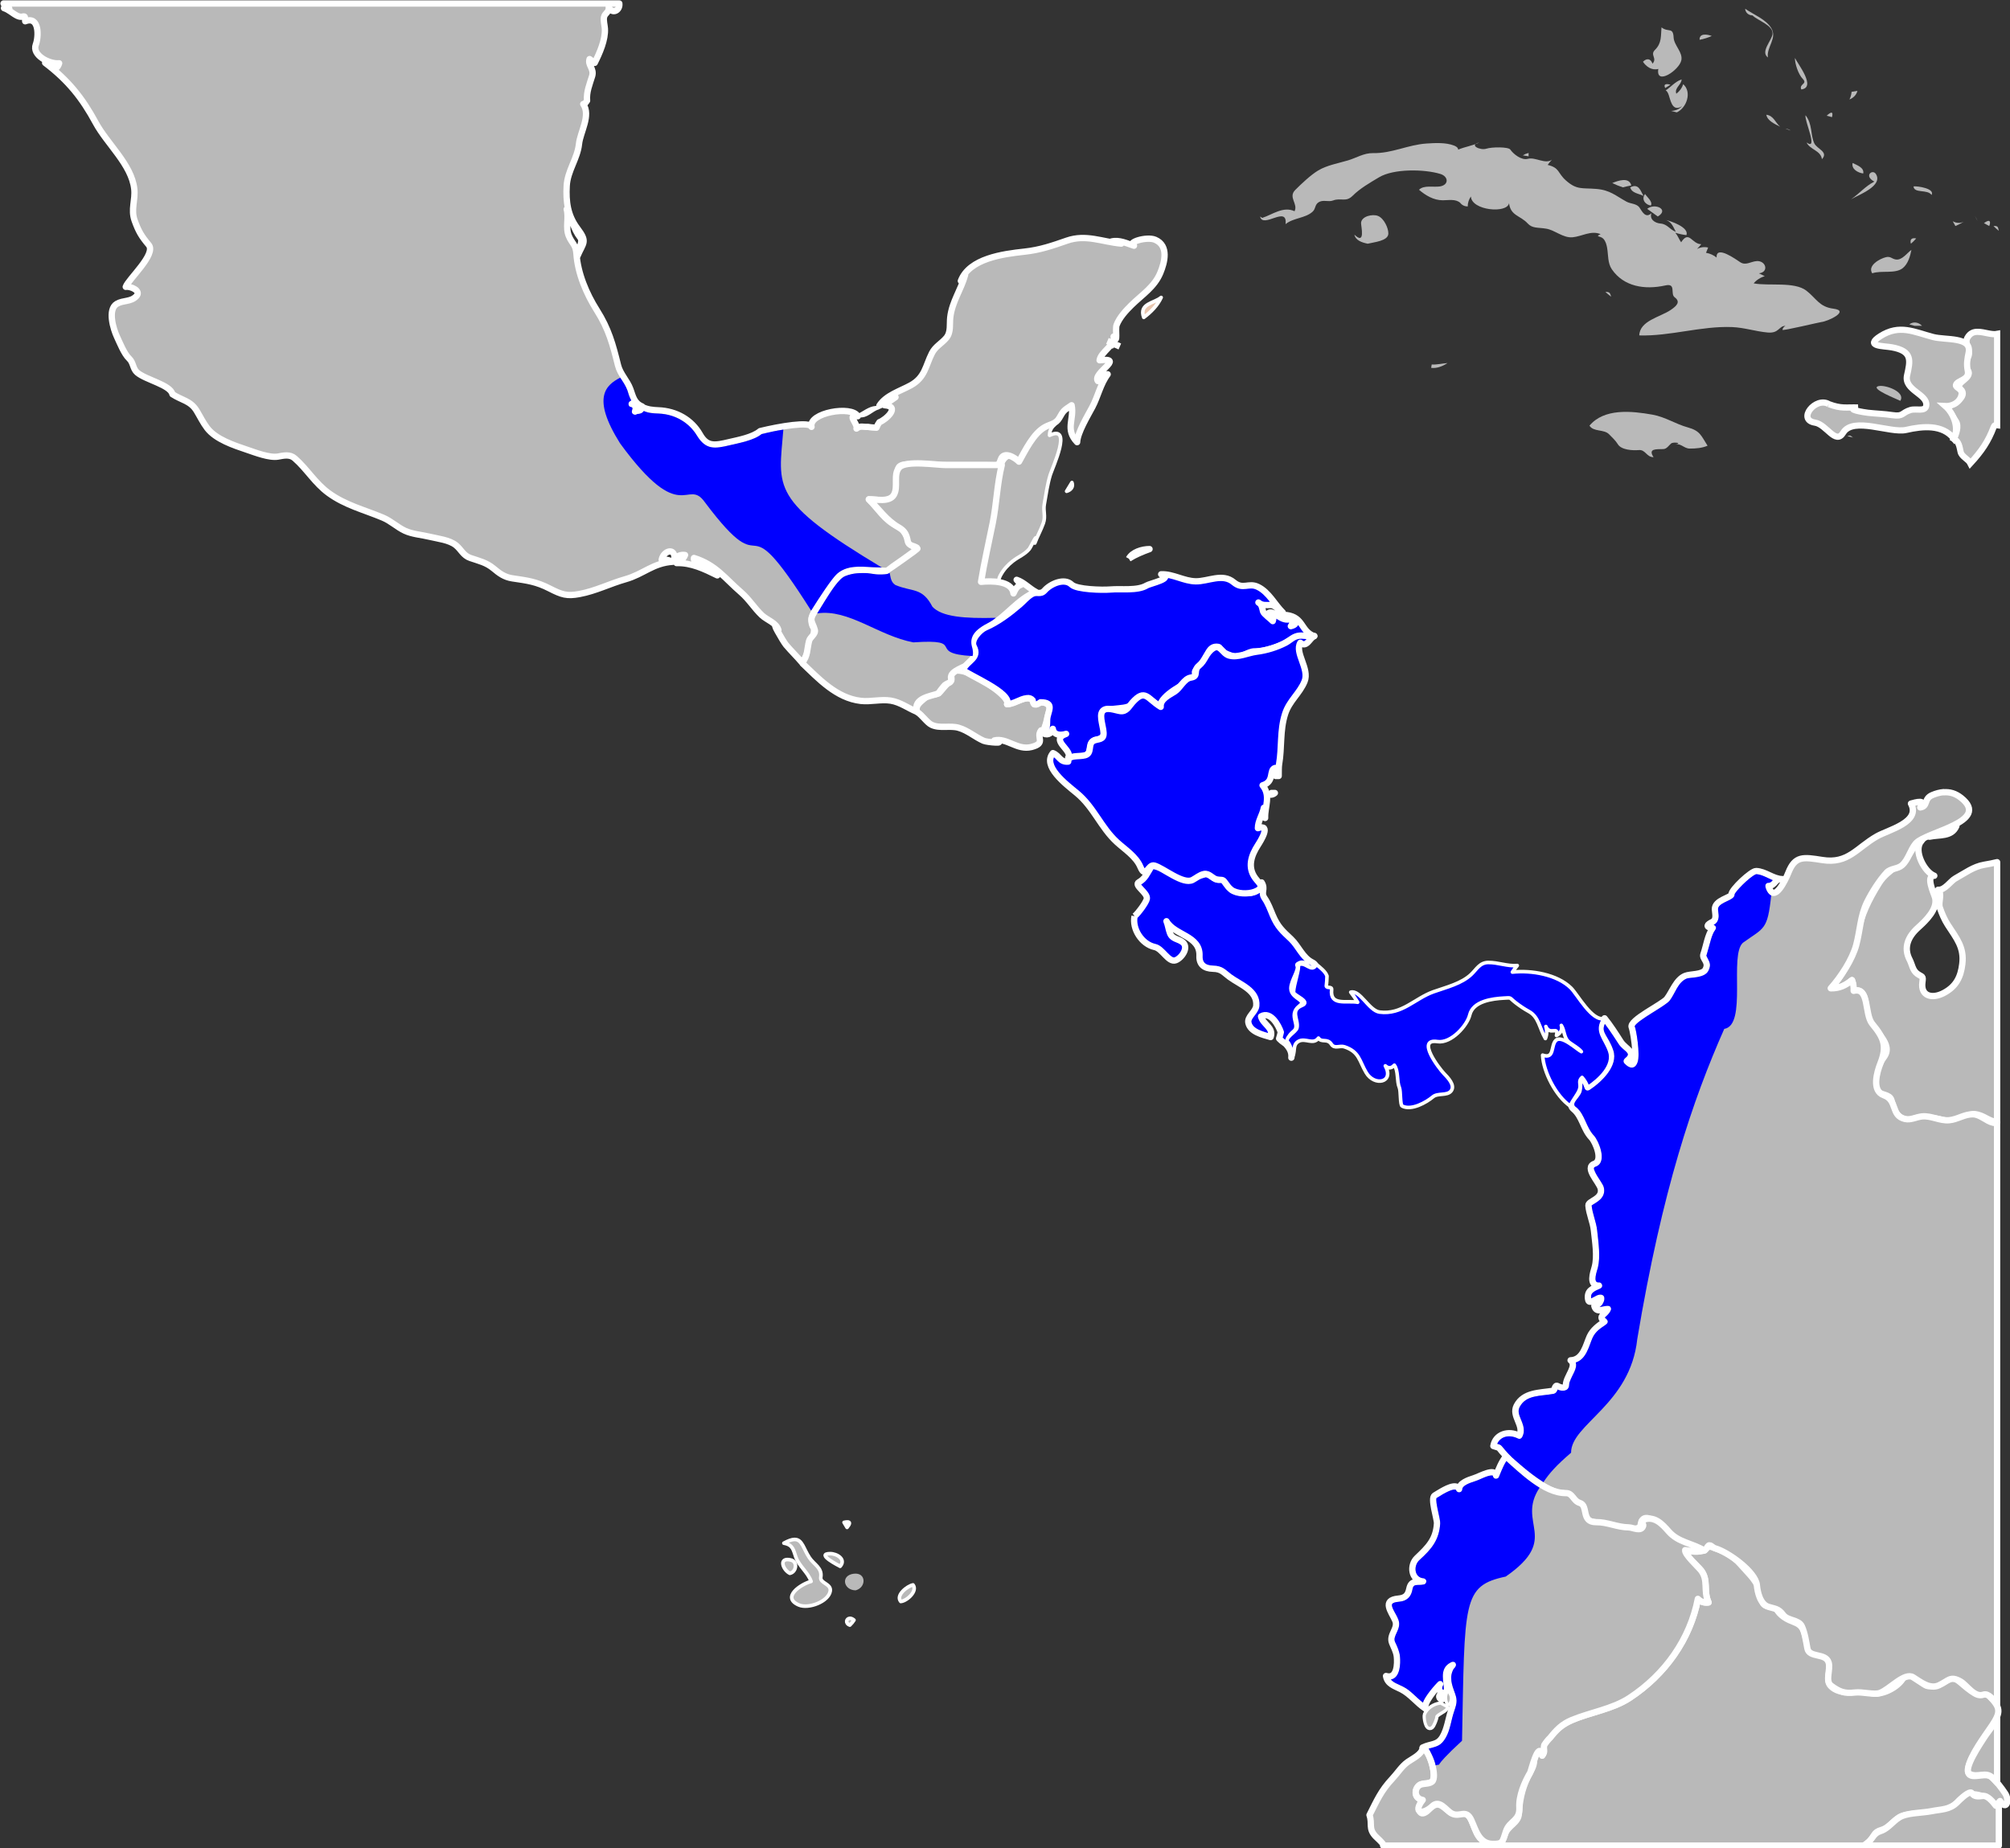 <?xml version="1.0" encoding="UTF-8" standalone="no"?>
<!-- Created with Inkscape (http://www.inkscape.org/) -->

<svg
   xmlns:dc="http://purl.org/dc/elements/1.1/"
   xmlns:cc="http://creativecommons.org/ns#"
   xmlns:rdf="http://www.w3.org/1999/02/22-rdf-syntax-ns#"
   xmlns:svg="http://www.w3.org/2000/svg"
   xmlns="http://www.w3.org/2000/svg"
   xmlns:sodipodi="http://sodipodi.sourceforge.net/DTD/sodipodi-0.dtd"
   xmlns:inkscape="http://www.inkscape.org/namespaces/inkscape"
   sodipodi:docname="america.svg"
   inkscape:version="0.47 r22583"
   sodipodi:version="0.32"
   id="svg8799"
   height="643.835"
   width="700"
   version="1.0"
   inkscape:output_extension="org.inkscape.output.svg.inkscape">
  <rect width="100%" height="100%" fill="#333333" stroke="none"/>
  <defs
     id="defs3">
    <inkscape:perspective
       sodipodi:type="inkscape:persp3d"
       inkscape:vp_x="0 : 595.96503 : 1"
       inkscape:vp_y="0 : 1000 : 0"
       inkscape:vp_z="877.92999 : 595.96503 : 1"
       inkscape:persp3d-origin="438.965 : 397.31002 : 1"
       id="perspective585" />
    <inkscape:perspective
       id="perspective3399"
       inkscape:persp3d-origin="0.5 : 0.33333333 : 1"
       inkscape:vp_z="1 : 0.5 : 1"
       inkscape:vp_y="0 : 1000 : 0"
       inkscape:vp_x="0 : 0.5 : 1"
       sodipodi:type="inkscape:persp3d" />
    <inkscape:perspective
       id="perspective6025"
       inkscape:persp3d-origin="0.5 : 0.33333333 : 1"
       inkscape:vp_z="1 : 0.5 : 1"
       inkscape:vp_y="0 : 1000 : 0"
       inkscape:vp_x="0 : 0.5 : 1"
       sodipodi:type="inkscape:persp3d" />
    <inkscape:perspective
       id="perspective6050"
       inkscape:persp3d-origin="0.5 : 0.33333333 : 1"
       inkscape:vp_z="1 : 0.5 : 1"
       inkscape:vp_y="0 : 1000 : 0"
       inkscape:vp_x="0 : 0.5 : 1"
       sodipodi:type="inkscape:persp3d" />
    <inkscape:perspective
       id="perspective6892"
       inkscape:persp3d-origin="0.5 : 0.33333333 : 1"
       inkscape:vp_z="1 : 0.5 : 1"
       inkscape:vp_y="0 : 1000 : 0"
       inkscape:vp_x="0 : 0.5 : 1"
       sodipodi:type="inkscape:persp3d" />
    <inkscape:perspective
       id="perspective6915"
       inkscape:persp3d-origin="0.5 : 0.33333333 : 1"
       inkscape:vp_z="1 : 0.5 : 1"
       inkscape:vp_y="0 : 1000 : 0"
       inkscape:vp_x="0 : 0.5 : 1"
       sodipodi:type="inkscape:persp3d" />
    <inkscape:perspective
       id="perspective6953"
       inkscape:persp3d-origin="0.5 : 0.33333333 : 1"
       inkscape:vp_z="1 : 0.5 : 1"
       inkscape:vp_y="0 : 1000 : 0"
       inkscape:vp_x="0 : 0.5 : 1"
       sodipodi:type="inkscape:persp3d" />
    <inkscape:perspective
       id="perspective6976"
       inkscape:persp3d-origin="0.5 : 0.33333333 : 1"
       inkscape:vp_z="1 : 0.5 : 1"
       inkscape:vp_y="0 : 1000 : 0"
       inkscape:vp_x="0 : 0.5 : 1"
       sodipodi:type="inkscape:persp3d" />
    <inkscape:perspective
       id="perspective6999"
       inkscape:persp3d-origin="0.5 : 0.33333333 : 1"
       inkscape:vp_z="1 : 0.5 : 1"
       inkscape:vp_y="0 : 1000 : 0"
       inkscape:vp_x="0 : 0.5 : 1"
       sodipodi:type="inkscape:persp3d" />
    <inkscape:perspective
       id="perspective7060"
       inkscape:persp3d-origin="0.5 : 0.33333333 : 1"
       inkscape:vp_z="1 : 0.5 : 1"
       inkscape:vp_y="0 : 1000 : 0"
       inkscape:vp_x="0 : 0.5 : 1"
       sodipodi:type="inkscape:persp3d" />
    <inkscape:perspective
       id="perspective7082"
       inkscape:persp3d-origin="0.5 : 0.33333333 : 1"
       inkscape:vp_z="1 : 0.5 : 1"
       inkscape:vp_y="0 : 1000 : 0"
       inkscape:vp_x="0 : 0.5 : 1"
       sodipodi:type="inkscape:persp3d" />
    <inkscape:perspective
       id="perspective7109"
       inkscape:persp3d-origin="0.5 : 0.33333333 : 1"
       inkscape:vp_z="1 : 0.5 : 1"
       inkscape:vp_y="0 : 1000 : 0"
       inkscape:vp_x="0 : 0.5 : 1"
       sodipodi:type="inkscape:persp3d" />
  </defs>
  <sodipodi:namedview
     inkscape:window-y="1"
     inkscape:window-x="2"
     inkscape:window-height="698"
     inkscape:window-width="1013"
     inkscape:current-layer="layer1"
     inkscape:document-units="px"
     inkscape:cy="320.96092"
     inkscape:cx="346.81012"
     inkscape:zoom="0.61490243"
     inkscape:pageshadow="2"
     inkscape:pageopacity="0.0"
     borderopacity="1.0"
     bordercolor="#666666"
     pagecolor="#ffffff"
     id="base"
     width="877.93px"
     height="1191.93px"
     showguides="true"
     inkscape:guide-bbox="true"
     showgrid="false"
     inkscape:window-maximized="0"
     inkscape:snap-bbox="true"
     inkscape:bbox-paths="true"
     inkscape:bbox-nodes="true"
     inkscape:snap-bbox-edge-midpoints="true"
     inkscape:snap-bbox-midpoints="true"
     inkscape:object-paths="true"
     inkscape:snap-intersection-paths="true"
     inkscape:object-nodes="true"
     inkscape:snap-smooth-nodes="true"
     inkscape:snap-midpoints="true"
     inkscape:snap-global="false" />
  <g
     id="layer1"
     inkscape:groupmode="layer"
     inkscape:label="Layer 1"
     transform="translate(3.5064421e-5,-548.095)">
    <path
       d="m 792.459,385.26 c -0.129,-0.051 -0.258,-0.103 -0.386,-0.155 0.403,0.069 0.815,0.026 1.197,-0.116 -0.235,0.195 -0.505,0.286 -0.81,0.27"
       style="opacity:0.5;fill:#ff6600;fill-opacity:1;stroke:#000000;stroke-width:0.268;stroke-linejoin:round;stroke-miterlimit:4;stroke-opacity:1;stroke-dasharray:none;stroke-dashoffset:0"
       id="St_Pierre_and_Miquelon" />
    <g
       id="Guadeloupe"
       inkscape:label="#g6672"
       style="opacity:0.5;fill:#87aade;stroke:#000000;stroke-width:0.5;stroke-miterlimit:4;stroke-opacity:1;stroke-dasharray:none"
       transform="matrix(0.542,0,0,0.489,413.121,243.235)" />
    <g
       id="US_Virgin_Islands"
       inkscape:label="#g6677"
       style="opacity:0.5;fill:#9955ff;stroke:#000000;stroke-width:0.5;stroke-miterlimit:4;stroke-opacity:1;stroke-dasharray:none"
       transform="matrix(0.542,0,0,0.489,413.121,243.235)" />
    <g
       id="British_Virgin_Islands"
       inkscape:label="#g6681"
       style="opacity:0.5;fill:#8d5fd3;stroke:#000000;stroke-width:0.5;stroke-miterlimit:4;stroke-opacity:1;stroke-dasharray:none"
       transform="matrix(0.542,0,0,0.489,413.121,243.235)" />
    <g
       id="St_Kitts"
       inkscape:label="#g6689"
       style="opacity:0.5;fill:#3771c8;stroke:#000000;stroke-width:0.5;stroke-miterlimit:4;stroke-opacity:1;stroke-dasharray:none"
       transform="matrix(0.542,0,0,0.489,413.121,243.235)" />
    <g
       id="Antigua_and_Barbuda"
       inkscape:label="#g6685"
       style="opacity:0.5;fill:#3771c8;stroke:#000000;stroke-width:0.5;stroke-miterlimit:4;stroke-opacity:1;stroke-dasharray:none"
       transform="matrix(0.542,0,0,0.489,413.121,243.235)" />
    <g
       id="Trinidad_and_Tobago"
       style="opacity:0.5;fill:#00aa88;stroke:#000000;stroke-width:0.5;stroke-miterlimit:4;stroke-opacity:1;stroke-dasharray:none"
       inkscape:label="#g5699"
       transform="matrix(0.542,0,0,0.489,413.121,243.235)" />
    <g
       id="Netherlands_Antilles"
       style="opacity:0.5;fill:#5fd3bc"
       transform="matrix(0.542,0,0,0.489,413.121,243.235)" />
    <g
       id="g3061"
       transform="matrix(4.729,0,0,4.729,-2882.783,-1717.292)">
      <path
         id="Belize"
         d="m 687.025,510.318 c -1.064,0.057 -2.007,2.031 -2.395,2.721 -1.492,-1.544 -1.671,2.404 -1.749,3.187 -0.195,1.942 -0.724,3.745 -1.036,5.667 0.429,-0.042 0.864,-0.1 1.291,0 0.008,-0.189 0.069,-0.367 0.17,-0.531 0.213,-0.385 0.529,-0.725 0.883,-0.998 0.418,-0.323 0.858,-0.473 1.206,-0.885 0.124,-0.147 0.709,-1.461 0.408,-0.435 0.184,-0.5 0.451,-0.961 0.628,-1.465 0.18,-0.509 -0.019,-0.886 0.068,-1.384 0.121,-0.693 0.238,-1.515 0.442,-2.173 0.167,-0.542 1.68,-3.745 -0.051,-2.914 -0.005,-0.31 0.117,-0.563 0.357,-0.773 -0.072,-0.014 -0.15,-0.02 -0.221,-0.016 z m 1.512,4.266 c -0.134,0.209 -0.264,0.432 -0.391,0.644 0.309,-0.089 0.513,-0.327 0.391,-0.644 z"
         style="fill:#b9b9b9;fill-opacity:1;stroke:#ffffff;stroke-width:0.265;stroke-linejoin:round;stroke-miterlimit:4;stroke-opacity:1;stroke-dasharray:none;stroke-dashoffset:0" />
      <path
         inkscape:label="#path5690"
         id="El_Salvador"
         style="fill:#b9b9b9;fill-opacity:1;stroke:#ffffff;stroke-width:0.465;stroke-linejoin:round;stroke-miterlimit:4;stroke-opacity:1;stroke-dasharray:none;stroke-dashoffset:0"
         d="m 677.109,531.468 c -0.116,-0.448 0.249,-0.703 0.548,-0.964 0.451,-0.395 0.646,-0.216 1.066,-0.397 0.102,-0.044 0.566,-0.72 0.862,-0.871 0.163,-0.083 0.026,-0.331 0.071,-0.53 0.099,-0.441 0.817,-0.235 1.123,-0.155 0.51,0.134 3.262,1.765 2.983,2.36 0.561,-0.005 1.811,-0.983 1.996,0 0.484,-0.302 1.327,-0.107 1.101,0.528 -0.048,0.137 -0.445,1.96 -0.592,1.401 -0.404,0.517 0.408,0.935 -0.704,1.224 -1.054,0.273 -1.821,-0.705 -2.739,-0.482 1.021,0.265 -0.529,0.139 -0.788,0.026 -0.636,-0.278 -1.171,-0.769 -1.85,-0.961 -0.635,-0.181 -1.373,0.075 -1.98,-0.214 -0.358,-0.171 -0.699,-0.736 -1.095,-0.965" />
      <path
         id="path7217"
         d="m 705.283,528.908 c 0.065,0.148 0.13,0.297 0.195,0.445 -0.016,-0.167 -0.081,-0.315 -0.195,-0.445"
         style="fill:#0000ff;fill-opacity:1;stroke:#ffffff;stroke-width:0.265;stroke-linejoin:round;stroke-miterlimit:4;stroke-opacity:1;stroke-dasharray:none;stroke-dashoffset:0" />
      <path
         id="Peru"
         d="m 735.42,592.984 c -0.078,0.028 -0.135,0.102 -0.344,0.219 -0.421,0.236 -0.931,0.103 -1.375,0.031 -0.065,0.355 0.976,1.213 1.188,1.5 0.539,0.73 0.144,1.489 0.531,2.344 -0.308,0.043 -0.567,-0.035 -0.781,-0.25 -0.572,2.955 -2.4,5.549 -5.031,7.281 -1.251,0.823 -2.848,1.03 -4.219,1.625 -0.63,0.274 -1.176,0.662 -1.594,1.188 -0.16,0.201 -0.594,0.528 -0.562,0.812 0.08,0.221 0.069,0.424 -0.062,0.625 -0.195,-0.875 -0.589,0.018 -0.594,0.344 -0.008,0.513 -0.292,0.835 -0.5,1.281 -0.405,0.868 -0.577,1.721 -0.625,2.656 -0.036,0.691 -0.811,0.854 -1.031,1.531 -0.276,0.848 -0.367,0.772 -1.188,0.625 -0.971,-0.174 -0.988,-1.262 -1.406,-1.906 -0.408,-0.626 -0.983,0.01 -1.5,-0.406 -0.604,-0.485 -0.864,-0.806 -1.5,-0.156 -0.724,0.74 -0.928,-0.139 -0.469,-0.719 -0.556,-0.075 -0.625,-0.59 -0.344,-0.969 0.246,-0.332 0.658,-0.153 1,-0.344 0.47,-0.262 -0.116,-2.354 -0.656,-2.5 -0.03,0.464 -0.761,0.791 -1.094,1.031 -0.46,0.332 -0.745,0.815 -1.125,1.219 -0.852,0.904 -1.146,1.627 -1.688,2.688 0.226,0.653 -0.103,0.986 0.438,1.562 0.103,0.11 0.574,0.512 0.594,0.656 -0.009,0.011 -0.022,0.02 -0.031,0.031 l 35.406,0 c 0.126,-0.086 0.269,-0.195 0.406,-0.312 0.458,-0.39 0.219,-0.64 0.906,-0.844 0.654,-0.193 0.965,-0.897 1.625,-1.062 1.26,-0.316 3.186,-0.013 4.062,-1.062 0.769,-0.921 2.109,-0.41 2.719,0.375 0.105,-0.124 0.208,-0.251 0.312,-0.375 0.48,0.749 0.71,-0.065 0.375,-0.562 -0.291,-0.434 -0.619,-0.878 -1.031,-1.219 -0.51,-0.422 -1.865,0.462 -1.688,-0.656 0.148,-0.935 1.215,-2.321 1.75,-3.125 0.668,-1.003 0.637,-1.327 -0.219,-2.188 -0.209,-0.211 -1.004,-0.153 -1.344,-0.375 -0.354,-0.23 -0.695,-0.588 -1.062,-0.844 -0.461,-0.32 -1.446,0.547 -2.094,0.5 -0.429,-0.031 -1.422,-1.341 -1.781,-0.656 -0.34,0.649 -1.278,1.191 -2.062,1.219 -0.341,0.011 -0.771,-0.218 -1.156,-0.219 -0.29,0.012 -0.588,0.057 -0.875,0.094 -0.461,0.018 -0.965,-0.097 -1.281,-0.438 -0.582,-0.628 0.515,-1.895 -0.625,-2.219 -1.058,-0.3 -1.023,-0.528 -1.25,-1.469 -0.292,-1.214 -0.911,-0.82 -1.75,-1.531 -0.433,-0.366 -0.281,-0.605 -0.906,-0.656 -0.645,-0.053 -0.448,-0.431 -0.594,-0.875 -0.348,-1.064 -0.772,-1.356 -1.5,-2.188 -0.56,-0.639 -1.158,-0.965 -1.969,-1.25 -0.235,-0.083 -0.328,-0.09 -0.406,-0.062 z"
         style="fill:#b9b9b9;fill-opacity:1;stroke:#ffffff;stroke-width:0.465;stroke-linejoin:round;stroke-miterlimit:4;stroke-opacity:1;stroke-dasharray:none;stroke-dashoffset:0" />
      <path
         id="Brazil"
         d="m 754.733,611.077 c -0.278,-0.024 -0.922,0.641 -1,0.719 -0.554,0.557 -1.155,0.508 -1.906,0.656 -0.632,0.125 -1.541,0.117 -2.125,0.344 -0.63,0.245 -0.97,0.91 -1.625,1.125 -0.509,0.167 -0.539,0.503 -0.906,0.844 -0.087,0.081 -0.202,0.163 -0.312,0.219 l 9.938,0 0,-3.156 c -0.075,0.071 -0.152,0.14 -0.219,0.219 -0.208,-0.268 -0.601,-0.767 -0.969,-0.719 -0.321,0.042 -0.617,0.073 -0.781,-0.188 -0.022,-0.035 -0.054,-0.059 -0.094,-0.062 z"
         style="fill:#b9b9b9;fill-opacity:1;stroke:#ffffff;stroke-width:0.465;stroke-linejoin:round;stroke-miterlimit:4;stroke-opacity:1;stroke-dasharray:none;stroke-dashoffset:0" />
      <path
         id="path3823"
         d="m 753.67,539.89 c -0.631,0.369 -1.333,0.542 -1.969,0.781 0.718,-0.158 1.618,0.029 1.969,-0.781 z"
         style="fill:#b9b9b9;fill-opacity:1;stroke:#ffffff;stroke-width:0.465;stroke-linejoin:round;stroke-miterlimit:4;stroke-opacity:1;stroke-dasharray:none;stroke-dashoffset:0" />
      <path
         id="Venezuela"
         d="m 751.202,540.859 c -0.321,0.183 -0.598,0.44 -0.812,0.812 -0.622,1.081 -1.758,1.376 -2.406,2.406 -0.796,1.265 -1.301,2.334 -1.625,3.781 -0.338,1.509 -0.867,2.803 -1.938,4 0.623,0.017 1.105,-0.246 1.562,-0.625 0.099,0.252 0.115,0.513 0.094,0.781 1.167,-0.286 0.798,1.463 1.156,2.219 0.34,0.717 1.851,1.698 1.094,2.688 -0.399,0.522 -0.967,1.836 -0.5,2.469 0.243,0.33 0.941,0.226 1.062,0.688 0.087,0.332 0.149,0.637 0.344,0.938 0.252,0.389 0.832,0.652 1.281,0.438 0.455,-0.218 0.72,0.044 1.156,-0.031 0.681,-0.118 1.319,0.352 2,0.188 0.461,-0.111 0.869,-0.55 1.375,-0.5 0.663,0.066 1.025,0.555 1.625,0.562 l 0,-19.125 c -0.295,0.073 -0.602,0.131 -0.938,0.188 -0.802,0.133 -1.437,0.624 -2.125,1 -0.376,0.205 -0.791,0.898 -1.281,0.844 0.327,0.325 -0.012,0.915 0.125,1.312 0.152,0.441 0.337,0.887 0.594,1.281 0.645,0.994 1.212,1.657 1.062,2.875 -0.116,0.949 -0.442,1.639 -1.344,2.125 -0.874,0.471 -1.732,0.25 -1.594,-0.781 0.066,-0.49 0.01,-0.355 -0.375,-0.625 -0.347,-0.244 -0.382,-0.688 -0.562,-1.031 -0.467,-0.887 -0.129,-1.699 0.625,-2.375 0.579,-0.519 1.45,-1.364 1.25,-2.188 -0.065,-0.268 -0.737,-1.657 -0.062,-1.625 -0.746,-0.282 -1.549,-1.869 -0.969,-2.531 0.043,-0.049 0.077,-0.119 0.125,-0.156 z"
         style="fill:#b9b9b9;fill-opacity:1;stroke:#ffffff;stroke-width:0.465;stroke-linejoin:round;stroke-miterlimit:4;stroke-opacity:1;stroke-dasharray:none;stroke-dashoffset:0" />
      <path
         sodipodi:nodetypes="csccsssccsssscssssscscsccsssssssscssccccscsssscccssssssssssssssssssssssccsssssssscccsssssscccssscc"
         id="Colombia"
         d="m 752.733,537.39 c -0.268,0.021 -0.553,0.094 -0.844,0.219 -0.643,0.277 -0.288,0.821 -0.875,0.906 0.509,-0.62 -0.371,-0.371 -0.688,-0.281 0.744,1.362 -1.671,1.935 -2.5,2.406 -1.508,0.857 -2.119,2.052 -4.031,1.75 -1.402,-0.222 -2.002,-0.324 -2.5,0.938 -0.2,0.505 -1.07,2.37 -1.469,0.969 0.525,-0.002 0.457,-0.572 1.031,-0.5 -0.679,-0.007 -1.256,-0.577 -1.938,-0.594 -0.344,-0.009 -1.812,1.362 -1.812,1.719 0,0.239 -1.242,0.412 -1.219,1.094 0.01,0.291 0.17,0.764 -0.188,0.938 -0.391,0.19 -0.544,0.382 0.031,0.438 -0.388,0.555 -0.47,1.313 -0.688,1.938 -0.123,0.351 0.458,0.555 0.156,1.125 -0.212,0.401 -1.123,0.314 -1.5,0.469 -0.666,0.274 -0.945,1.169 -1.344,1.688 -0.317,0.412 -2.809,1.584 -2.594,2.094 0.15,0.354 0.685,3.653 -0.375,2.5 0.789,-0.691 -0.078,-0.87 -0.438,-1.438 -0.348,-0.55 -0.784,-1.224 -1.188,-1.719 -0.71,1.038 0.011,1.274 0.406,2.375 0.386,1.075 -0.821,2.165 -1.656,2.719 -0.091,-0.275 -0.21,-0.53 -0.406,-0.75 -0.357,0.328 -0.077,0.833 -0.375,1.219 -0.247,0.32 -0.674,0.775 -0.25,1.125 0.645,0.533 0.715,1.462 1.312,2.094 0.296,0.313 0.901,1.693 0.219,1.938 -0.759,0.273 0.354,1.342 0.469,1.812 0.193,0.787 -0.931,0.913 -0.906,1.25 0.045,0.616 0.344,1.226 0.406,1.844 0.082,0.816 0.273,1.886 0.062,2.688 -0.108,0.408 -0.474,1.382 0.312,1.375 -0.501,0.237 -0.877,0.362 -0.812,0.969 0.039,0.366 0.297,0.205 0.557,0.062 0.151,-0.083 0.303,-0.16 0.412,-0.124 0.013,0.31 -0.199,0.52 -0.5,0.594 0.142,0.537 0.616,0.233 1,0.219 -0.171,0.436 -0.801,0.511 -0.25,0.938 -0.443,0.283 -0.876,0.617 -1.094,1.094 -0.275,0.604 -0.473,1.726 -1.406,1.75 0.521,0.405 -0.338,1.191 -0.344,1.812 -0.003,0.312 -0.407,0.2 -0.594,0.094 -0.254,-0.145 -0.189,0.314 -0.375,0.344 -0.982,0.158 -2.136,0.104 -2.656,1.094 -0.407,0.771 0.6,1.463 0.188,2.219 -0.761,-0.424 -1.754,-0.136 -1.906,0.75 0.143,0.037 0.263,0.088 0.406,0.125 0.637,0.825 1.454,1.478 2.281,2.125 0.492,0.385 1.679,1.212 2.344,1.219 0.846,0.01 0.562,0.546 1.219,0.812 0.749,0.303 -0.016,1.109 1,1.281 0.627,0.106 3.488,1.009 3.594,0.25 0.203,-1.46 2.099,0.663 2.469,0.938 0.477,0.353 1.34,0.631 1.906,0.875 0.38,0.164 0.384,0.05 0.562,-0.219 0.165,-0.248 0.345,0.073 0.531,0.125 0.965,0.268 3.007,1.737 3.094,2.719 0.046,0.515 0.242,1.402 0.844,1.594 0.473,0.151 0.74,0.114 1.094,0.594 0.327,0.443 1.147,0.341 1.375,0.844 0.217,0.478 0.311,1.112 0.406,1.625 0.134,0.72 1.333,0.314 1.562,1.031 0.168,0.525 -0.282,1.373 0.188,1.719 0.601,0.443 0.986,0.595 1.75,0.5 0.554,-0.068 1.409,0.192 1.844,0.031 0.718,-0.265 1.813,-1.543 2.438,-1.156 0.533,0.33 1.224,0.912 1.906,0.594 0.721,-0.335 0.827,-0.719 1.594,-0.281 0.456,0.26 1.021,1.214 1.688,0.969 0.357,-0.132 0.742,0.401 1,0.688 l 0,-42.812 c -0.084,0.008 -0.194,0.019 -0.281,0 -0.526,-0.117 -0.943,-0.615 -1.5,-0.625 -0.626,-0.011 -1.136,0.384 -1.75,0.438 -0.689,0.06 -1.314,-0.351 -2,-0.281 -0.421,0.043 -0.82,0.284 -1.25,0.188 -1.064,-0.238 -0.528,-1.383 -1.562,-1.75 -0.911,-0.324 -0.502,-1.705 -0.25,-2.344 0.502,-1.271 0.264,-1.872 -0.594,-2.906 -0.601,-0.724 -0.19,-2.728 -1.375,-2.438 0.021,-0.268 -0.025,-0.53 -0.125,-0.781 -0.46,0.38 -0.939,0.611 -1.562,0.594 0.751,-0.84 1.587,-2.117 1.875,-3.188 0.292,-1.091 0.297,-2.153 0.812,-3.188 0.346,-0.694 0.9,-1.577 1.438,-2.156 0.285,-0.308 0.805,-0.247 1.125,-0.531 0.461,-0.408 0.611,-1.123 1,-1.594 0.728,-0.881 5.602,-1.586 3.344,-3.375 -0.414,-0.328 -0.834,-0.442 -1.281,-0.406 l 5e-5,10e-5 z m 3.938,68.25 c -0.284,0.509 -0.757,1.065 -0.969,1.406 -0.191,0.309 -1.612,2.36 -1.062,2.656 0.592,0.319 1.207,-0.225 1.719,0.312 0.103,0.108 0.209,0.229 0.312,0.344 l 0,-4.719 z"
         style="fill:#b9b9b9;fill-opacity:1;stroke:#ffffff;stroke-width:0.465;stroke-linejoin:round;stroke-miterlimit:4;stroke-opacity:1;stroke-dasharray:none;stroke-dashoffset:0" />
      <path
         sodipodi:nodetypes="ccscsssscssssscscccscssscsscssssssscccssccsccssssssscc"
         id="path3041"
         d="m 720.5,586.317 c -0.337,0.414 -0.53,0.934 -0.73,1.417 -0.093,-0.592 -1.142,0.035 -1.63,0.193 -0.402,0.13 -1.069,0.35 -1.087,0.805 -0.051,-0.124 -0.145,-0.184 -0.265,-0.2 -0.45,-0.058 -1.267,0.514 -1.536,0.666 -0.336,0.191 0.19,1.723 0.17,2.061 -0.07,1.185 -0.64,1.749 -1.478,2.544 -0.551,0.522 -0.45,1.639 0.459,1.722 -0.538,0.077 -0.888,-0.074 -1.019,0.547 -0.101,0.478 -0.296,0.676 -0.815,0.724 -1.244,0.115 -0.499,0.97 -0.221,1.61 0.254,0.584 -0.47,1.037 -0.238,1.642 0.138,0.357 0.319,0.645 0.357,1.03 0.047,0.479 0.039,1.673 -0.798,1.417 0.097,0.595 0.638,0.736 1.121,0.982 0.69,0.352 1.155,1.013 1.8,1.433 -0.215,-0.412 0.786,-1.547 1.07,-1.819 -0.15,0.299 -0.12,0.634 0.306,0.66 -0.852,0.057 -0.044,1.056 0.17,-0.064 0.13,-0.685 -0.42,-1.61 0.459,-2.012 -0.497,0.599 -0.404,1.257 -0.153,1.932 0.263,0.704 0.244,0.739 0,1.497 -0.198,0.616 -0.271,1.276 -0.594,1.851 -0.374,0.665 -0.866,0.504 -1.478,0.805 0.49,0.2 1.108,2.204 0.679,2.527 -0.27,0.203 -0.708,0.085 -0.951,0.274 -0.409,0.318 -0.286,0.987 0.272,1.062 -0.762,0.96 -0.013,1.141 0.713,0.451 0.535,-0.507 1.004,0.328 1.427,0.547 0.604,0.314 1.047,-0.373 1.444,0.499 0.308,0.675 0.552,1.713 1.529,1.739 0.808,0.021 0.749,-0.13 1.019,-0.934 0.263,-0.786 1.042,-0.753 0.985,-1.755 -0.047,-0.836 0.371,-1.844 0.798,-2.56 0.071,-0.118 0.617,-2.454 0.883,-1.256 0.265,-0.293 0.061,-0.462 0.153,-0.773 0.126,-0.196 0.27,-0.386 0.442,-0.547 0.452,-0.565 0.859,-0.994 1.562,-1.288 1.391,-0.581 3.018,-0.812 4.28,-1.642 2.632,-1.732 4.455,-4.338 5.027,-7.292 0.214,0.215 0.474,0.3 0.781,0.258 -0.399,-0.881 0.024,-1.624 -0.56,-2.366 -0.195,-0.248 -1.211,-1.172 -1.155,-1.481 0.469,0.076 0.937,0.14 1.41,0.032 -0.904,-0.565 -1.903,-0.58 -2.632,-1.417 -0.472,-0.541 -1.081,-1.203 -1.902,-0.821 -0.221,0.103 0.074,0.246 0.034,0.402 -0.127,0.492 -0.759,0.133 -1.053,0.129 -0.89,-0.012 -1.564,-0.396 -2.412,-0.386 -1.13,0.013 -0.556,-1.222 -1.206,-1.417 -0.485,-0.145 -0.513,-0.728 -1.019,-0.724 -1.628,0.01 -3.313,-1.749 -4.416,-2.704 l -3e-5,10e-6 z"
         style="fill:#b9b9b9;fill-opacity:1;stroke:#ffffff;stroke-width:0.465;stroke-linejoin:round;stroke-miterlimit:4;stroke-opacity:1;stroke-dasharray:none;stroke-dashoffset:0" />
      <path
         id="path3039"
         d="m 672.011,591.147 c -0.066,-0.001 -0.142,0.004 -0.255,0.032 0.078,0.124 0.142,0.247 0.221,0.37 0.22,-0.272 0.232,-0.399 0.034,-0.402 z"
         style="fill:#b9b9b9;fill-opacity:1;stroke:#ffffff;stroke-width:0.265;stroke-linejoin:round;stroke-miterlimit:4;stroke-opacity:1;stroke-dasharray:none;stroke-dashoffset:0" />
      <path
         id="path3037"
         d="m 668.105,592.435 c -0.192,0.004 -0.448,0.09 -0.781,0.274 0.682,0.124 0.693,0.502 0.883,1.03 0.238,0.662 0.886,1.114 1.121,1.787 -0.755,0.205 -2.211,1.175 -0.9,1.739 0.708,0.304 2.185,-0.248 2.31,-1.03 0.086,-0.542 -0.768,-0.567 -0.696,-1.014 0.113,-0.695 -0.493,-0.928 -0.832,-1.433 -0.454,-0.675 -0.528,-1.363 -1.104,-1.352 z"
         style="fill:#b9b9b9;fill-opacity:1;stroke:#ffffff;stroke-width:0.265;stroke-linejoin:round;stroke-miterlimit:4;stroke-opacity:1;stroke-dasharray:none;stroke-dashoffset:0" />
      <path
         id="path3035"
         d="m 670.737,593.481 c -1.13,10e-6 0.685,0.904 0.73,0.934 0.46,-0.515 -0.237,-0.934 -0.73,-0.934 z"
         style="fill:#b9b9b9;fill-opacity:1;stroke:#ffffff;stroke-width:0.265;stroke-linejoin:round;stroke-miterlimit:4;stroke-opacity:1;stroke-dasharray:none;stroke-dashoffset:0" />
      <path
         id="path3033"
         d="m 667.544,593.916 c -0.553,0.042 -0.234,0.794 0.221,1.014 0.481,-0.095 0.592,-0.863 0.068,-0.982 -0.117,-0.027 -0.21,-0.038 -0.289,-0.032 z"
         style="fill:#b9b9b9;fill-opacity:1;stroke:#ffffff;stroke-width:0.265;stroke-linejoin:round;stroke-miterlimit:4;stroke-opacity:1;stroke-dasharray:none;stroke-dashoffset:0" />
      <path
         id="path3031"
         d="m 672.453,594.962 c -0.966,0.13 -0.741,1.21 0.153,1.223 0.81,-0.209 0.798,-1.352 -0.153,-1.223 z"
         style="fill:#b9b9b9;fill-opacity:1;stroke:none" />
      <path
         id="path3029"
         d="m 676.834,595.783 c -0.412,0.077 -1.302,0.765 -0.9,1.223 0.446,-0.037 1.258,-0.77 0.9,-1.223 z"
         style="fill:#b9b9b9;fill-opacity:1;stroke:#ffffff;stroke-width:0.265;stroke-linejoin:round;stroke-miterlimit:4;stroke-opacity:1;stroke-dasharray:none;stroke-dashoffset:0" />
      <path
         id="path3027"
         d="m 672.181,598.246 c -0.263,0.01 -0.351,0.376 0,0.499 0.12,-0.112 0.217,-0.235 0.306,-0.37 -0.117,-0.099 -0.218,-0.132 -0.306,-0.129 z"
         style="fill:#b9b9b9;fill-opacity:1;stroke:#ffffff;stroke-width:0.265;stroke-linejoin:round;stroke-miterlimit:4;stroke-opacity:1;stroke-dasharray:none;stroke-dashoffset:0" />
      <path
         id="path3025"
         d="m 716.271,603.494 c 0.065,0.124 0.139,0.247 0.204,0.37 -0.053,-0.129 -0.127,-0.252 -0.204,-0.37 z"
         style="fill:#b9b9b9;fill-opacity:1;stroke:#ffffff;stroke-width:0.465;stroke-linejoin:round;stroke-miterlimit:4;stroke-opacity:1;stroke-dasharray:none;stroke-dashoffset:0" />
      <path
         id="path3023"
         d="m 716.237,603.752 c -0.094,0.252 -0.086,0.498 0.034,0.741 0.148,-0.251 0.14,-0.497 -0.034,-0.741 z"
         style="fill:#b9b9b9;fill-opacity:1;stroke:#ffffff;stroke-width:0.465;stroke-linejoin:round;stroke-miterlimit:4;stroke-opacity:1;stroke-dasharray:none;stroke-dashoffset:0" />
      <path
         id="Ecuador"
         d="m 715.659,604.605 c -0.433,0.045 -0.892,0.351 -1.053,0.741 -0.058,0.141 0.076,1.109 0.391,0.869 0.108,-0.082 0.307,-0.598 0.306,-0.724 -0.002,-0.215 0.632,-0.419 0.781,-0.66 -0.143,-0.073 -0.281,-0.152 -0.425,-0.225 z"
         style="fill:#b9b9b9;fill-opacity:1;stroke:#ffffff;stroke-width:0.465;stroke-linejoin:round;stroke-miterlimit:4;stroke-opacity:1;stroke-dasharray:none;stroke-dashoffset:0" />
      <path
         id="path7042"
         d="m 609.858,479.296 c 0.032,0.092 0.084,0.172 0.156,0.25 0.397,0.154 0.353,0.184 -0.125,0.094 0.362,0.113 0.637,0.396 0.969,0.562 0.487,0.244 0.594,-0.25 0.594,0.406 1.064,-0.423 0.994,1.165 0.781,1.719 -0.295,0.769 0.981,1.454 1.719,1.375 -0.218,0.693 -0.57,0.158 -1.031,-0.031 1.693,1.284 2.742,2.595 3.719,4.406 0.846,1.57 2.638,3.078 2.844,4.875 0.096,0.837 -0.273,1.506 0.031,2.344 0.282,0.779 0.495,1.146 1.031,1.781 0.583,0.686 -1.507,2.539 -1.688,3.094 0.322,-0.065 1.172,0.276 0.781,0.688 -0.418,0.44 -0.949,0.277 -1.438,0.562 -0.703,0.411 -0.249,1.873 0,2.406 0.212,0.455 0.538,1.279 0.906,1.625 0.327,0.308 0.26,0.746 0.594,1.031 0.637,0.543 2.449,0.906 2.594,1.594 0.677,0.447 1.332,0.478 1.781,1.219 0.264,0.435 0.468,0.872 0.781,1.281 0.632,0.826 1.96,1.265 2.938,1.594 0.588,0.198 1.656,0.616 2.281,0.5 0.415,-0.077 0.866,-0.182 1.219,0.125 0.901,0.782 1.485,1.822 2.5,2.562 1.23,0.897 2.607,1.228 4,1.812 0.603,0.253 1.046,0.7 1.625,0.969 0.553,0.256 1.221,0.294 1.812,0.438 0.599,0.145 1.451,0.232 1.938,0.625 0.399,0.322 0.53,0.753 1.062,0.938 0.657,0.228 1.175,0.326 1.719,0.781 0.427,0.358 0.795,0.632 1.375,0.719 1.111,0.166 1.749,0.238 2.75,0.75 0.901,0.461 1.271,0.577 2.188,0.406 1.214,-0.226 2.212,-0.754 3.406,-1.094 1.322,-0.377 2.012,-1.189 3.469,-1.281 -0.258,-0.127 -0.523,-0.184 -0.812,-0.156 0.126,-0.657 1.015,-0.936 0.938,-0.031 0.201,-0.242 0.461,-0.357 0.781,-0.312 -0.109,0.271 -0.339,0.49 -0.625,0.594 1.093,-0.033 2.056,0.441 3,0.906 -0.298,-0.412 -1.824,-0.696 -1.719,-1.281 1.618,0.508 2.273,1.498 3.469,2.531 0.596,0.515 0.975,1.163 1.531,1.688 0.379,0.358 1.074,0.553 1.219,1.094 -0.691,-0.983 0.342,0.834 0.562,1.094 0.38,0.449 0.809,0.863 1.188,1.312 0.29,-0.327 1.035,-2.269 0.844,-2.562 -0.483,-0.744 0.259,-1.528 0.656,-2.125 0.408,-0.613 0.917,-1.644 1.656,-1.969 0.759,-0.333 1.915,-0.125 2.719,-0.125 0.432,0 1.896,0.263 2.281,0 0.245,-0.167 0.544,-1.46 0.281,-1.594 -0.776,-0.394 -0.621,-1.31 -1.438,-1.688 -0.933,-0.432 -1.397,-1.286 -2.094,-1.969 1.002,0 1.945,0.366 2.062,-0.844 0.044,-0.454 0.029,-0.924 0.094,-1.375 0.079,-0.554 1.149,-0.312 1.531,-0.312 l 5.062,0 c 0.766,0 0.794,0.11 0.969,-0.406 0.227,-0.671 1.075,-0.122 1.344,0.156 0.448,-0.797 1.07,-2.105 1.938,-2.562 0.409,-0.216 0.779,-0.218 1.031,-0.656 0.312,-0.543 0.3,-0.537 0.906,-0.938 0.21,1.051 -0.508,1.756 0.406,2.719 0.03,-0.717 0.788,-1.955 1.125,-2.594 0.412,-0.781 0.586,-1.683 1.125,-2.406 -0.329,-0.003 -0.599,0.222 -0.719,0.5 -0.438,-0.587 2.073,-1.759 0.125,-1.531 0.077,-0.607 1.19,-1.148 1.031,-1.75 0.335,0.674 0.106,-0.542 0.219,-0.844 0.201,-0.538 0.681,-1.064 1.094,-1.469 0.787,-0.772 1.696,-1.337 2.125,-2.375 0.324,-0.782 0.642,-1.998 -0.375,-2.438 -0.633,-0.273 -2.146,0.21 -1.562,0.438 -0.536,-0.171 -1.083,-0.452 -1.656,-0.312 0.257,0.007 0.481,0.064 0.719,0.156 -1.396,-0.125 -2.597,-0.709 -4,-0.219 -1.074,0.375 -1.985,0.689 -3.125,0.812 -1.58,0.172 -4.059,0.495 -4.688,2.156 0.122,-0.124 0.226,-0.289 0.312,-0.438 -0.296,1.089 -0.957,1.949 -1.094,3.125 -0.057,0.491 0.063,1.082 -0.281,1.5 -0.341,0.414 -0.811,0.633 -1.062,1.125 -0.484,0.946 -0.498,1.785 -1.562,2.375 -0.764,0.424 -1.834,0.737 -2.312,1.5 0.409,-0.18 0.802,-0.406 1.188,-0.625 -0.283,0.187 -0.547,0.385 -0.812,0.594 1.206,0.079 0.103,1.069 -0.375,1.25 -0.093,0.127 -0.166,0.26 -0.219,0.406 -0.211,-0.008 -0.418,-0.021 -0.625,-0.062 -0.337,0.026 -0.554,-0.109 -0.844,0.125 0.121,-0.365 -0.765,-1.053 0.094,-0.906 -0.425,-0.82 -3.652,-0.257 -3.406,0.781 -0.096,-0.413 -2.337,-0.043 -3.781,0.312 -0.543,0.464 -1.626,0.657 -2.281,0.812 -1.087,0.258 -1.637,0.351 -2.156,-0.562 -0.61,-1.076 -1.737,-1.73 -3.062,-1.781 -0.409,-0.016 -0.821,-0.055 -1.188,-0.25 -0.045,0.196 -0.17,0.293 -0.375,0.281 -0.065,0.012 -0.118,0.038 -0.156,0.062 0.096,-0.249 0.079,-0.479 -0.25,-0.562 0.225,-0.213 0.454,0.164 0.781,0.188 -0.611,-0.258 -0.68,-0.746 -0.875,-1.281 -0.226,-0.62 -0.744,-1.101 -0.906,-1.75 -0.387,-1.55 -0.682,-2.67 -1.562,-4.062 -0.766,-1.211 -1.404,-2.712 -1.5,-4.156 -0.046,-0.692 -0.326,-0.743 -0.562,-1.312 -0.262,-0.633 0.019,-1.323 -0.156,-1.969 0.388,0.702 0.491,1.445 1,2.094 0.269,0.343 -0.268,0.961 -0.219,1.375 0.444,-1.05 0.773,-1.036 0,-2.062 -0.719,-0.955 -0.842,-1.976 -0.781,-3.125 0.059,-1.121 0.792,-2.002 0.906,-3.094 0.092,-0.877 0.886,-2.094 0.312,-2.938 0.097,0.013 0.172,-0.083 0.281,-0.25 -0.059,-0.636 0.19,-1.206 0.375,-1.812 0.166,-0.543 -0.342,-0.807 -0.188,-1.25 0.128,0.09 0.242,0.198 0.375,0.281 0.362,-0.718 0.805,-1.719 0.75,-2.531 -0.016,-0.241 -0.118,-0.605 -0.062,-0.844 0.072,-0.312 0.39,-0.347 0.344,-0.719 0.278,0.546 0.846,0.218 0.781,-0.281 l -45.344,0 z"
         style="fill:#b9b9b9;fill-opacity:1;stroke:#ffffff;stroke-width:0.465;stroke-linejoin:round;stroke-miterlimit:4;stroke-opacity:1;stroke-dasharray:none;stroke-dashoffset:0" />
      <path
         id="path7024"
         d="m 695.108,500.952 c -0.492,0.426 -1.66,0.445 -1.281,1.469 0.522,-0.391 1.012,-0.885 1.281,-1.469 z"
         style="fill:#e9c6af;fill-opacity:1;stroke:#ffffff;stroke-width:0.265;stroke-linejoin:round;stroke-miterlimit:4;stroke-opacity:1;stroke-dasharray:none;stroke-dashoffset:0" />
      <path
         id="path7022"
         d="m 691.702,504.14 c -0.066,0.148 -0.122,0.289 -0.188,0.438 0.065,-0.148 0.122,-0.289 0.188,-0.438 z"
         style="fill:#e9c6af;fill-opacity:1;stroke:#ffffff;stroke-width:0.265;stroke-linejoin:round;stroke-miterlimit:4;stroke-opacity:1;stroke-dasharray:none;stroke-dashoffset:0" />
      <path
         id="Mexico"
         d="m 674.077,509.077 c -0.441,0.035 -0.857,0.375 -1.219,0.562 0.552,0.116 0.921,-0.436 1.406,-0.562 -0.064,-0.009 -0.124,-0.005 -0.188,0 z"
         style="fill:#e9c6af;fill-opacity:1;stroke:#ffffff;stroke-width:0.265;stroke-linejoin:round;stroke-miterlimit:4;stroke-opacity:1;stroke-dasharray:none;stroke-dashoffset:0" />
      <path
         style="fill:#ffffff;fill-opacity:1;stroke:none"
         d="m 693.633,537.736 c -0.052,0.002 -0.09,0.006 -0.134,0.017 -0.638,0.158 -0.243,1.512 -0.369,1.945 0.398,0.637 0.305,1.461 0.939,1.962 0.488,0.385 1.087,0.588 1.677,0.755 1.304,0.368 2.168,0.099 1.375,-1.275 -0.305,-0.529 -0.573,-1.068 -0.939,-1.56 -0.409,-0.549 -1.136,-0.763 -1.493,-1.358 -0.167,-0.278 -0.694,-0.496 -1.057,-0.486 z"
         id="path5937" />
      <path
         style="fill:#b9b9b9;fill-opacity:1;stroke:#ffffff;stroke-width:0.457;stroke-miterlimit:4;stroke-opacity:1;stroke-dasharray:none"
         d="m 755.264,503.484 c -0.305,-0.006 -0.579,0.08 -0.781,0.438 -0.233,0.412 0.228,0.877 0.094,1.312 -0.07,0.229 -0.38,0.745 -0.156,0.969 0.686,0.685 -1.008,0.992 -0.438,1.5 0.591,0.526 -0.601,1.275 -1.125,1.25 0.259,0.227 0.584,0.833 0.781,1.125 0.229,0.339 0.018,0.958 -0.156,1.281 0.39,0.211 0.417,0.613 0.5,0.969 0.085,0.365 0.557,0.516 0.719,0.844 0.818,-0.89 1.315,-1.611 1.719,-2.688 0.051,-0.136 0.139,-0.14 0.25,-0.125 l 0,-6.719 c -0.401,0.08 -0.935,-0.147 -1.406,-0.156 z"
         id="Dominican_Republic" />
      <path
         id="path3516"
         style="fill:#b9b9b9;fill-opacity:1;stroke:none"
         d="m 702.553,495.092 c 0.751,-0.245 1.545,-0.879 2.379,-0.492 0.274,-0.555 -0.491,-1.024 0.052,-1.568 0.44,-0.442 1.142,-1.106 1.683,-1.431 0.641,-0.385 1.47,-0.53 2.192,-0.743 0.621,-0.184 1.183,-0.553 1.854,-0.539 1.395,0.028 2.559,-0.614 3.939,-0.706 0.64,-0.043 1.412,-0.085 2.018,0.147 0.139,0.053 0.308,0.146 0.311,0.303 0.504,-0.215 1.067,-0.287 1.56,-0.527 -0.809,0.192 0.074,0.602 0.513,0.458 0.405,-0.132 1.624,-0.145 1.766,0.064 0.223,0.326 0.819,0.81 1.293,0.682 0.553,-0.15 1.291,0.428 1.771,0.062 -0.113,0.123 -0.217,0.252 -0.312,0.387 0.894,0.211 0.72,0.59 1.338,1.139 0.81,0.72 1.177,0.541 2.244,0.629 1.019,0.084 1.414,0.497 2.229,0.941 0.309,0.168 0.748,0.128 0.958,0.443 0.193,0.291 0.446,0.812 0.875,0.401 -0.16,0.431 0.228,0.728 0.669,0.765 0.515,0.043 0.676,0.452 1.125,0.607 -0.187,-0.337 -0.316,-0.773 -0.78,-0.879 0.42,0.084 1.78,0.56 1.56,1.126 -0.279,-0.034 -0.552,-0.093 -0.819,-0.176 0.191,0.222 0.265,0.469 0.429,0.703 0.597,-0.923 0.779,0.132 1.482,0.141 -0.096,0.123 -0.2,0.24 -0.312,0.352 0.257,-0.136 0.53,-0.171 0.819,-0.106 -0.054,0.128 -0.106,0.257 -0.156,0.386 0.296,0.052 0.556,0.17 0.78,0.352 -0.056,-0.956 1.443,0.152 1.748,0.347 0.399,0.255 0.764,-0.051 1.191,-0.086 0.693,-0.058 0.94,0.809 0.18,0.9 0.143,0.07 0.286,0.14 0.429,0.211 -0.326,0.092 -0.614,0.282 -0.819,0.528 1.113,0.214 2.998,-0.149 3.884,0.54 0.749,0.583 0.951,1.195 1.994,1.326 1.234,0.155 -0.395,0.932 -0.902,0.985 -0.154,0.016 -2.802,0.653 -2.856,0.575 0.018,-0.125 0.091,-0.223 0.219,-0.295 -0.49,0 -0.463,0.563 -1.299,0.49 -0.893,-0.079 -1.727,-0.366 -2.633,-0.402 -2.269,-0.089 -4.555,0.682 -6.831,0.616 0.033,-1.086 1.526,-1.345 2.31,-1.873 0.462,-0.311 0.745,-0.604 0.293,-0.939 -0.338,-0.251 0.137,-1.052 -0.679,-0.871 -1.529,0.34 -3.07,0.086 -3.944,-1.188 -0.314,-0.457 -0.258,-1.062 -0.347,-1.574 -0.041,-0.234 -0.105,-0.487 -0.278,-0.675 -0.205,-0.223 -0.657,-0.132 -0.201,-0.339 -0.698,-0.301 -1.391,0.169 -2.067,0.229 -0.702,0.062 -1.3,-0.529 -1.944,-0.634 -0.63,-0.103 -1.018,-0.01 -1.359,-0.383 -0.544,-0.593 -1.265,-0.559 -1.376,-1.498 -0.12,0.786 -2.762,0.552 -2.808,-0.492 -0.154,0.227 -0.232,0.473 -0.235,0.739 -0.236,-0.007 -0.419,-0.096 -0.551,-0.268 -0.335,-0.304 -0.865,-0.189 -1.281,-0.189 -0.685,0 -1.278,-0.366 -1.755,-0.775 0.363,-0.36 1.062,-0.173 1.528,-0.243 0.694,-0.105 0.648,-0.739 0.044,-0.922 -1.19,-0.361 -3.431,-0.395 -4.504,0.241 -0.665,0.395 -1.421,0.832 -1.955,1.367 -0.499,0.5 -0.854,0.126 -1.444,0.347 -0.338,0.127 -0.699,-0.066 -1.023,0.109 -0.342,0.185 -0.226,0.486 -0.484,0.719 -0.542,0.491 -1.422,0.445 -1.989,0.915 0.166,-1.426 -1.687,0.368 -1.872,-0.563 0.051,0.035 0.103,0.07 0.155,0.106" />
      <path
         id="path3518"
         style="fill:#b9b9b9;fill-opacity:1;stroke:none"
         d="m 710.313,496.992 c -0.418,-0.087 -0.88,-0.236 -0.975,-0.668 0.837,0.809 0.485,-0.627 0.492,-0.855 0.015,-0.494 0.85,-0.692 1.262,-0.516 0.431,0.185 0.758,0.894 0.747,1.299 -0.013,0.55 -1.103,0.631 -1.527,0.742" />
      <path
         id="path3520"
         style="fill:#b9b9b9;fill-opacity:1;stroke:none"
         d="m 719.281,489.921 c 0.143,-0.082 0.286,-0.164 0.429,-0.246 -0.143,0.082 -0.285,0.164 -0.429,0.246" />
      <path
         id="path3522"
         style="fill:#b9b9b9;fill-opacity:1;stroke:none"
         d="m 722.167,490.555 c -0.143,-0.024 -0.286,-0.047 -0.429,-0.071 0.133,-0.08 0.276,-0.138 0.429,-0.176 0,0.083 0,0.165 0,0.247" />
      <path
         id="path3524"
         style="fill:#b9b9b9;fill-opacity:1;stroke:none"
         d="m 728.25,500.896 c -0.149,-0.111 -0.293,-0.228 -0.429,-0.352 0.354,-0.008 0.336,0.106 0.429,0.352" />
      <path
         id="path3526"
         style="fill:#b9b9b9;fill-opacity:1;stroke:none"
         d="m 729.108,492.841 c -0.269,-0.088 -0.529,-0.193 -0.78,-0.317 0.442,-0.18 1.241,-0.464 1.404,0.176 -0.21,0.041 -0.418,0.087 -0.624,0.141" />
      <path
         id="path3528"
         style="fill:#b9b9b9;fill-opacity:1;stroke:none"
         d="m 730.629,493.474 c -0.349,-0.186 -0.873,-0.197 -0.975,-0.633 0.616,-0.321 0.758,0.255 0.975,0.633" />
      <path
         id="path3530"
         style="fill:#b9b9b9;fill-opacity:1;stroke:none"
         d="m 731.174,494.178 c -0.451,-0.062 -0.714,-0.493 -0.429,-0.845 0.128,0.208 0.584,0.559 0.429,0.845" />
      <path
         id="path3532"
         style="fill:#b9b9b9;fill-opacity:1;stroke:none"
         d="m 731.681,494.987 c -0.26,-0.188 -0.52,-0.375 -0.78,-0.562 0.555,-0.456 1.653,0.044 0.78,0.562" />
      <path
         inkscape:label="#path5444"
         id="Cayman_Islands"
         style="fill:#b9b9b9;fill-opacity:1;stroke:none"
         d="m 715.031,505.891 c 0.395,0.022 0.778,-0.081 1.17,-0.106 -0.352,0.219 -0.765,0.409 -1.209,0.352 0.013,-0.082 0.026,-0.164 0.039,-0.246" />
      <path
         id="path5446"
         style="fill:#b9b9b9;fill-opacity:1;stroke:#ffffff;stroke-width:0.457;stroke-miterlimit:4;stroke-opacity:1;stroke-dasharray:none"
         d="m 744.277,508.811 c 0.93,0.348 1.245,0.221 2.145,0.246 -1.074,0.119 0.484,0.362 0.74,0.39 0.605,0.066 1.192,0.082 1.798,0.173 0.827,0.123 0.668,-0.177 1.331,-0.378 0.421,-0.127 1.095,0.153 1.161,-0.326 0.116,-0.85 -1.658,-1.12 -1.414,-2.221 0.24,-1.086 0.424,-1.787 -1.121,-2.07 -0.606,-0.111 -2.055,-0.054 -0.839,-0.826 1.406,-0.892 2.476,-0.302 3.875,0.066 0.923,0.243 2.857,-0.035 2.623,1.138 -0.1,0.502 -0.171,0.844 -0.065,1.357 0.142,0.69 -0.79,0.683 -0.873,1.043 -0.046,0.204 0.473,0.261 0.42,0.662 -0.071,0.544 -0.605,0.914 -1.202,0.885 0.636,0.557 1.03,1.641 0.624,2.392 -0.829,-1.052 -2.288,-0.913 -3.51,-0.633 -1.173,0.268 -3.905,-1.008 -4.635,0.207 -0.556,0.926 -1.23,-0.614 -2.073,-0.743 -1.354,-0.208 0.044,-1.939 1.015,-1.364" />
      <path
         id="path5448"
         style="fill:#b9b9b9;fill-opacity:1;stroke:none"
         d="m 746.07,511.273 c -0.143,-0.035 -0.286,-0.07 -0.429,-0.106 0.301,-0.105 0.233,0.009 0.429,0.106" />
      <path
         id="path5450"
         style="fill:#b9b9b9;fill-opacity:1;stroke:none"
         d="m 749.541,508.565 c -0.106,-0.071 -2.373,-0.94 -1.573,-1.088 0.51,-0.094 1.984,0.441 1.573,1.088" />
      <path
         id="path5452"
         style="fill:#b9b9b9;fill-opacity:1;stroke:none"
         d="m 750.594,503.042 c -0.13,-0.035 -0.26,-0.07 -0.39,-0.106 0.3,-0.238 0.697,-0.155 0.936,0.106 -0.182,0 -0.364,0 -0.546,0" />
      <path
         id="path5462"
         style="fill:#b9b9b9;fill-opacity:1;stroke:none"
         d="m 753.599,495.69 c -0.065,-0.117 -0.13,-0.234 -0.195,-0.352 0.265,0.149 0.538,0.161 0.818,0.035 -0.201,0.117 -0.408,0.223 -0.623,0.317" />
      <path
         id="path5464"
         style="fill:#b9b9b9;fill-opacity:1;stroke:none"
         d="m 755.235,495.338 c -0.065,-0.129 -0.13,-0.257 -0.195,-0.386 0.077,0.124 0.142,0.253 0.195,0.386" />
      <path
         id="path5466"
         style="fill:#b9b9b9;fill-opacity:1;stroke:none"
         d="m 756.09,495.69 c -0.13,-0.071 -0.26,-0.141 -0.39,-0.212 0.457,-0.341 0.518,-0.102 0.39,0.212" />
      <path
         id="path5468"
         style="fill:#b9b9b9;fill-opacity:1;stroke:none"
         d="m 756.794,496.042 c -0.138,-0.11 -0.268,-0.227 -0.39,-0.352 0.358,-0.026 0.328,0.1 0.39,0.352" />
      <path
         inkscape:label="#path5909"
         id="Jamaica"
         style="fill:#b9b9b9;fill-opacity:1;stroke:none"
         d="m 726.651,510.394 c 1.084,-1.29 3.091,-1.085 4.64,-0.809 0.953,0.17 1.691,0.688 2.595,0.936 0.936,0.256 0.992,0.632 1.461,1.351 -0.415,0.177 -0.858,0.211 -1.311,0.211 -0.418,0 -0.623,-0.389 -1.068,-0.316 0.576,-0.088 -0.14,-0.191 -0.301,-0.062 -0.17,0.136 -0.318,0.406 -0.575,0.415 -0.502,0.019 -1.156,-0.065 -0.724,0.596 -0.518,0.004 -0.587,-0.564 -1.077,-0.523 -0.473,0.039 -1.295,-0.005 -1.553,-0.432 -0.159,-0.264 -0.427,-0.512 -0.647,-0.735 -0.38,-0.383 -1.144,-0.156 -1.441,-0.633" />
      <path
         id="path6018"
         style="fill:#b9b9b9;fill-opacity:1;stroke:none"
         d="m 731.954,481.057 c 0.508,0.397 0.853,-0.049 0.893,0.745 0.029,0.581 0.688,1.085 0.569,1.677 -0.147,0.728 -1.9,1.909 -1.696,0.639 -0.481,0.133 -0.901,-0.179 -1.131,-0.528 0.286,-0.289 0.578,-0.231 0.702,0.141 0.373,-0.4 -0.201,-0.638 0.18,-1.012 0.514,-0.505 0.429,-1.031 0.483,-1.662" />
      <path
         id="path6020"
         style="fill:#b9b9b9;fill-opacity:1;stroke:none"
         d="m 732.227,485.525 c -0.128,-0.262 10e-4,-0.344 0.39,-0.246 -0.13,0.082 -0.261,0.164 -0.39,0.246" />
      <path
         id="path6022"
         style="fill:#b9b9b9;fill-opacity:1;stroke:none"
         d="m 733.085,487.318 c -0.143,-0.035 -0.286,-0.07 -0.429,-0.106 0.329,-0.011 0.602,-0.128 0.819,-0.352 -0.646,0.411 -0.81,-0.24 -0.946,-0.684 -0.047,-0.152 -0.102,-0.381 -0.263,-0.476 0.396,-0.262 0.694,-0.65 1.17,-0.809 -0.015,0.405 -0.548,0.625 -0.39,1.055 0.248,-0.188 0.418,-0.422 0.507,-0.703 0.649,0.562 0.274,1.726 -0.468,2.075" />
      <path
         id="path6024"
         style="fill:#b9b9b9;fill-opacity:1;stroke:none"
         d="m 734.761,481.972 c -0.028,-0.505 0.564,-0.405 0.897,-0.281 -0.285,0.128 -0.584,0.222 -0.897,0.281" />
      <path
         id="path6028"
         style="fill:#b9b9b9;fill-opacity:1;stroke:none"
         d="m 738.661,480.178 c -0.316,-0.011 -0.523,-0.214 -0.546,-0.492 0.634,0.437 1.495,0.759 1.911,1.407 0.487,0.759 -0.354,1.409 -0.234,2.181 -0.577,-0.42 0.293,-1.255 0.341,-1.729 0.065,-0.646 -1.085,-0.977 -1.472,-1.366" />
      <path
         id="path6030"
         style="fill:#b9b9b9;fill-opacity:1;stroke:none"
         d="m 739.675,487.494 c 0.537,0.059 0.67,0.594 1.014,0.879 -0.382,-0.192 -0.941,-0.436 -1.014,-0.879" />
      <path
         id="path6032"
         style="fill:#b9b9b9;fill-opacity:1;stroke:none"
         d="m 741.469,488.655 c -0.13,-0.047 -0.26,-0.094 -0.39,-0.141 0.145,0.016 0.274,0.063 0.39,0.141" />
      <path
         id="path6034"
         style="fill:#b9b9b9;fill-opacity:1;stroke:none"
         d="m 742.249,485.63 c -0.184,-0.42 0.493,-0.385 0.107,-0.78 -0.322,-0.33 -0.582,-1.107 -0.576,-1.542 0.193,0.419 1.606,2.185 0.468,2.322" />
      <path
         id="path6036"
         style="fill:#b9b9b9;fill-opacity:1;stroke:none"
         d="m 742.561,487.53 c 0.518,0.662 0.348,1.364 0.635,2.046 0.185,0.44 1.088,0.639 0.574,1.191 -0.09,-0.653 -0.876,-0.688 -1.131,-1.231 0.896,0.638 -0.171,-1.599 -0.078,-2.005" />
      <path
         id="path6038"
         style="fill:#b9b9b9;fill-opacity:1;stroke:none"
         d="m 744.51,487.67 c -0.13,-0.035 -0.26,-0.07 -0.39,-0.106 0.361,-0.332 0.49,-0.297 0.39,0.106" />
      <path
         id="path6040"
         style="fill:#b9b9b9;fill-opacity:1;stroke:none"
         d="m 745.914,493.72 c 0.6,-0.407 1.052,-0.967 1.716,-1.302 -0.802,-0.422 -0.135,-0.944 0.11,-0.565 0.565,0.877 -1.273,1.541 -1.826,1.867" />
      <path
         id="path6042"
         style="fill:#b9b9b9;fill-opacity:1;stroke:none"
         d="m 745.953,485.806 c 0.143,-0.024 0.286,-0.047 0.429,-0.07 -0.066,0.285 -0.294,0.515 -0.585,0.633 0.089,-0.179 0.142,-0.367 0.156,-0.563" />
      <path
         id="path6044"
         style="fill:#b9b9b9;fill-opacity:1;stroke:none"
         d="m 746.811,491.821 c -0.412,-0.057 -0.888,-0.337 -0.78,-0.774 0.327,0.166 0.864,0.339 0.78,0.774" />
      <path
         id="path6054"
         style="fill:#b9b9b9;fill-opacity:1;stroke:none"
         d="m 747.474,499.173 c -0.363,-0.554 0.524,-1.069 1.008,-1.188 0.333,-0.082 0.425,0.115 0.711,0.168 0.479,0.088 0.846,-0.491 1.167,-0.704 -0.09,0.452 -0.242,1.02 -0.637,1.341 -0.551,0.447 -1.586,0.147 -2.249,0.383" />
      <path
         id="path6056"
         style="fill:#b9b9b9;fill-opacity:1;stroke:none"
         d="m 750.321,496.992 c -0.085,-0.295 0.042,-0.46 0.39,-0.387 -0.119,0.139 -0.248,0.268 -0.39,0.387" />
      <path
         id="path6058"
         style="fill:#b9b9b9;fill-opacity:1;stroke:none"
         d="m 751.842,493.404 c -0.283,-0.442 -1.301,-0.096 -1.326,-0.634 0.285,-0.033 1.594,0.156 1.326,0.634" />
      <path
         id="path6086"
         d="m 691.702,504.14 c -0.066,0.148 -0.122,0.289 -0.188,0.438 0.065,-0.148 0.122,-0.289 0.188,-0.438 z"
         style="fill:#ff0000;fill-opacity:1;fill-rule:evenodd;stroke:#ffffff" />
      <path
         sodipodi:nodetypes="cssssssssscssscscccccsssssscssc"
         inkscape:label="#path4564"
         id="Guatemala"
         style="fill:#b9b9b9;fill-opacity:1;stroke:#ffffff;stroke-width:0.465;stroke-linejoin:round;stroke-miterlimit:4;stroke-opacity:1;stroke-dasharray:none;stroke-dashoffset:0"
         d="m 668.656,527.87 c 0.442,-0.499 0.367,-1.026 0.526,-1.625 0.077,-0.292 0.509,-0.494 0.416,-0.815 -0.172,-0.598 -0.428,-0.671 -0.059,-1.254 0.554,-0.875 1.097,-1.93 1.847,-2.673 0.614,-0.608 2.233,-0.499 2.497,-0.421 0.147,0.044 0.989,0.094 1.071,-0.032 0.027,-0.042 2.282,-1.573 2.218,-1.625 -0.273,-0.226 -0.645,-0.124 -0.73,-0.541 -0.098,-0.477 -0.211,-0.736 -0.68,-1.005 -0.899,-0.516 -1.458,-1.361 -2.174,-2.063 0.543,0 1.513,0.242 1.84,-0.332 0.338,-0.591 -0.074,-1.492 0.39,-2.007 0.498,-0.551 2.728,-0.183 3.442,-0.183 1.37,0 2.74,0 4.11,0 -0.347,1.403 -0.382,2.852 -0.665,4.265 -0.29,1.446 -0.624,2.885 -0.861,4.34 0.727,-0.071 2.272,-0.103 2.387,0.853 0.118,-0.248 0.24,-0.544 0.548,-0.631 -0.097,-0.129 -0.201,-0.253 -0.313,-0.371 0.545,0.187 0.915,0.625 1.409,0.89 -1.321,0.523 -2.138,1.783 -3.355,2.464 -0.566,0.317 -1.303,0.695 -1.14,1.436 0.115,0.524 0.239,0.882 -0.216,1.279 -0.43,0.375 -1.648,0.604 -1.53,1.2 0.07,0.352 -0.206,0.279 -0.47,0.499 -0.052,0.043 -0.507,0.618 -0.44,0.589 -0.535,0.229 -1.886,0.309 -1.614,1.36 -0.638,-0.263 -1.212,-0.704 -1.913,-0.818 -0.715,-0.116 -1.475,0.101 -2.205,0.019 -1.808,-0.204 -3.125,-1.651 -4.335,-2.798" />
      <g
         style="fill:#0000ff;fill-opacity:1"
         id="g3051">
        <path
           d="m 693.153,546.526 c 0.232,-0.179 0.858,-1.01 0.901,-1.286 0.07,-0.447 -0.986,-0.992 -0.586,-1.216 0.476,-0.266 0.598,-0.648 0.921,-1.158 0.127,-0.201 1.687,0.517 1.912,0.623 1.095,0.515 1.007,0.212 2.023,-0.051 0.448,-0.116 0.851,0.72 1.246,0.268 0.333,0.412 0.535,0.866 1.099,1.018 0.688,0.185 1.758,0.22 1.836,-0.684 0.32,0.515 -0.091,0.713 0.221,1.162 0.26,0.377 0.42,0.818 0.593,1.234 0.367,0.879 0.734,1.187 1.351,1.771 0.559,0.529 0.849,1.375 1.563,1.725 0.392,0.192 0.334,0.6 -0.154,0.461 -0.372,-0.106 -0.409,-0.583 -0.874,-0.268 0.209,0.347 -0.446,1.159 -0.442,1.73 0.005,0.708 1.322,0.789 0.582,1.363 -0.828,0.642 0.221,1.345 -0.434,1.877 -0.798,0.648 -0.049,1.046 -0.215,1.855 0.048,-0.409 -0.14,-0.724 -0.418,-1.017 -0.177,-0.114 -0.338,-0.245 -0.483,-0.393 0.048,-0.154 0.091,-0.31 0.126,-0.467 -0.155,-0.491 -0.749,-1.575 -1.457,-1.165 0.135,0.598 0.95,0.819 0.704,1.521 -0.583,-0.173 -1.495,-0.367 -1.637,-1.052 -0.093,-0.446 0.538,-0.79 0.581,-1.247 0.106,-1.13 -1.195,-1.559 -1.963,-2.127 -0.468,-0.346 -0.584,-0.59 -1.232,-0.606 -0.639,-0.015 -1.014,-0.311 -0.987,-0.944 0.065,-1.501 -1.821,-1.497 -2.431,-2.555 0.121,0.287 0.147,0.594 0.259,0.882 0.177,0.457 0.609,0.401 0.942,0.675 0.465,0.382 -0.087,1.158 -0.521,1.318 -0.525,0.195 -0.971,-0.855 -1.54,-0.975 -0.957,-0.204 -1.685,-1.334 -1.489,-2.272"
           style="fill:#0000ff;fill-opacity:1;stroke:#ffffff;stroke-width:0.465;stroke-linejoin:round;stroke-miterlimit:4;stroke-opacity:1;stroke-dasharray:none;stroke-dashoffset:0"
           id="Costa_Rica"
           inkscape:label="#path5294" />
        <path
           style="fill:#0000ff;fill-opacity:1;stroke:#ffffff;stroke-width:0.265;stroke-linejoin:round;stroke-miterlimit:4;stroke-opacity:1;stroke-dasharray:none;stroke-dashoffset:0"
           d="m 719.209,549.936 c -0.636,0.005 -0.862,0.491 -1.257,0.869 -0.723,0.692 -1.832,0.95 -2.785,1.288 -1.391,0.492 -2.325,1.712 -3.974,1.497 -0.783,-0.103 -1.446,-1.661 -2.123,-1.465 0.186,0.237 0.356,0.483 0.51,0.741 -0.799,-0.148 -2.047,0.295 -1.919,-0.918 0.03,-0.283 -0.343,-0.079 -0.391,-0.274 0.025,-0.246 0.05,-0.493 0.051,-0.741 -0.117,-0.339 -0.511,-0.626 -0.781,-0.853 -0.357,0.703 -0.823,-0.303 -1.342,0.048 0.125,0.207 -0.34,1.469 -0.34,1.996 0,0.254 1.336,0.685 0.611,0.982 -0.889,0.364 -0.228,1.034 -0.357,1.642 -0.068,0.324 -1.021,0.751 -0.645,1.095 0.218,0.334 0.302,0.721 0.221,1.111 0.39,-0.339 0.013,-0.946 0.56,-1.223 0.493,-0.25 1.057,0.297 1.444,-0.225 0.239,0.362 0.646,-0.01 0.951,0.451 0.245,0.37 0.609,0.072 0.968,0.193 1.098,0.371 1.078,1.022 1.596,1.9 0.611,1.035 2.081,0.731 1.41,-0.499 0.232,0.209 0.451,0.185 0.662,-0.048 0.311,0.412 0.168,1.169 0.374,1.658 0.105,0.249 0.043,1.268 0.204,1.352 0.678,0.355 1.781,-0.273 2.259,-0.676 0.366,-0.309 1.047,-0.061 1.342,-0.435 0.334,-0.422 -0.253,-1.003 -0.526,-1.288 -0.357,-0.371 -2.066,-2.595 -0.476,-2.35 1.009,0.155 2.193,-1.187 2.378,-1.964 0.242,-1.019 1.667,-1.193 2.514,-1.24 0.614,-0.034 0.351,-0.054 0.883,0.354 0.299,0.229 0.618,0.445 0.951,0.628 0.738,0.404 0.77,1.206 1.223,1.996 0.117,-0.293 0.125,-0.584 0.034,-0.885 0.292,0.699 0.957,-0.087 0.781,0.66 0.282,-0.154 0.466,-0.428 0.357,-0.741 0.259,0.406 0.173,0.936 0.594,1.256 0.296,0.225 0.639,0.393 0.883,0.676 -0.365,-0.196 -1.465,-1.247 -1.885,-0.821 -0.379,0.383 -0.078,1.392 -0.968,1.079 0.052,1.227 0.977,3.026 2.038,3.751 0.143,-0.436 0.65,-0.944 0.713,-1.352 0.048,-0.306 -0.134,-0.493 0.153,-0.757 0.196,0.219 0.334,0.466 0.425,0.741 0.841,-0.558 1.984,-1.605 1.613,-2.672 -0.343,-0.992 -1.065,-1.456 -0.408,-2.415 -0.885,0.254 -1.96,-1.756 -2.446,-2.238 -1.021,-1.012 -2.922,-1.323 -4.314,-1.175 0.107,-0.168 0.228,-0.329 0.357,-0.483 -0.714,0.066 -1.41,-0.231 -2.123,-0.225 z"
           id="path7213" />
        <path
           id="Honduras"
           style="fill:#0000ff;fill-opacity:1;stroke:#ffffff;stroke-width:0.465;stroke-linejoin:round;stroke-miterlimit:4;stroke-opacity:1;stroke-dasharray:none;stroke-dashoffset:0"
           d="m 680.513,528.389 c 0.295,-0.694 1.252,-0.852 0.794,-1.722 -0.257,-0.487 0.459,-1.232 0.857,-1.403 0.921,-0.395 1.79,-1.056 2.536,-1.697 0.293,-0.252 0.54,-0.567 0.884,-0.762 0.398,-0.226 0.623,0.085 0.945,-0.275 0.444,-0.496 1.456,-0.938 1.982,-0.429 0.383,0.37 2.278,0.412 2.847,0.363 0.794,-0.069 2.004,0.114 2.688,-0.3 0.245,-0.148 2.06,-0.53 1.063,-0.822 0.892,-0.027 1.659,0.504 2.544,0.519 0.913,0.015 1.976,-0.619 2.792,0.067 0.695,0.583 1.091,0.006 1.786,0.341 0.809,0.391 1.229,1.295 1.839,1.892 -0.282,-0.136 -0.548,-0.556 -0.894,-0.556 -0.338,0 -0.633,0.056 -0.906,-0.185 0.262,0.14 0.275,0.424 0.342,0.663 0.049,0.176 0.565,0.548 0.715,0.709 0.107,-0.297 -0.036,-0.495 -0.352,-0.556 0.38,-0.389 0.979,0.727 1.722,0.371 0.048,0.244 0.133,0.337 -0.039,0.556 0.789,-0.189 0.069,-0.69 -0.313,-0.816 1.269,0.169 1.03,1.187 2.035,1.557 -0.715,0.116 -1.379,-0.004 -2.011,0.415 -0.552,0.367 -1.684,0.717 -2.355,0.7 -0.533,-0.013 -1.022,0.528 -1.479,0.398 -0.324,-0.092 -0.628,-0.206 -0.923,-0.363 -0.137,-0.073 -0.149,-0.334 -0.285,-0.361 -0.745,-0.143 -0.821,0.754 -1.084,1.139 -0.17,0.249 -0.47,0.367 -0.626,0.631 -0.085,0.144 0.114,0.396 -0.033,0.496 -0.547,0.373 -2.607,1.285 -2.51,2.137 -1.188,-0.718 -1.145,-1.041 -2.185,-0.124 -0.485,0.428 -2.15,0.051 -2.061,0.81 0.086,0.736 0.424,1.593 -0.49,1.738 -0.482,0.076 -0.404,0.569 -0.532,0.897 -0.222,0.569 -1.061,0.364 -1.541,0.424 0.354,-0.546 -1.41,-1.301 -0.157,-1.744 -0.387,0.122 -0.907,0.116 -0.978,-0.371 -0.114,0.412 -0.47,0.529 -0.822,0.26 0.465,-0.144 0.381,-0.604 0.405,-0.965 0.04,-0.586 0.604,-1.242 -0.486,-1.25 -0.358,0.268 -0.551,0.218 -0.58,-0.149 -0.111,-0.131 -0.254,-0.182 -0.43,-0.154 -0.508,0.055 -0.937,0.437 -1.452,0.442 0.387,-0.825 -2.853,-2.14 -3.248,-2.522 m 12.209,-8.197 c 0.473,-0.297 0.997,-0.514 1.526,-0.705 -0.548,0.005 -1.253,0.211 -1.526,0.705"
           inkscape:label="#path5911" />
        <path
           style="fill:#0000ff;fill-opacity:1;stroke:#ffffff;stroke-width:0.465;stroke-linejoin:round;stroke-miterlimit:4;stroke-opacity:1;stroke-dasharray:none;stroke-dashoffset:0"
           d="m 705.139,525.89 c -0.336,0.073 -0.583,0.349 -0.875,0.5 -0.642,0.332 -1.401,0.565 -2.125,0.656 -0.658,0.083 -1.387,0.465 -2.031,0.281 -0.507,-0.145 -0.65,-0.906 -1.219,-0.5 -0.502,0.358 -0.536,0.875 -1,1.25 -0.445,0.36 0.021,0.78 -0.594,0.875 -0.503,0.078 -0.782,0.771 -1.188,1.031 -0.397,0.255 -1.094,0.565 -1.031,1.125 -1.002,-0.606 -1.138,-1.385 -2.094,-0.312 -0.255,0.286 -0.424,0.68 -0.875,0.625 -0.356,-0.044 -1.028,-0.344 -1.312,0 -0.308,0.371 0.147,1.314 0.062,1.781 -0.066,0.369 -0.508,0.256 -0.781,0.438 -0.365,0.243 -0.047,0.885 -0.562,1.031 -0.476,0.135 -1.25,-0.057 -1.25,0.469 -0.627,0.058 -0.632,-0.429 -1.125,-0.625 -0.801,0.958 0.933,2.264 1.75,2.938 1.273,1.048 1.78,2.543 2.969,3.625 0.6,0.546 1.398,1.052 1.719,1.812 0.406,0.962 0.555,-0.227 1.031,-0.094 0.665,0.185 2.111,1.425 2.812,1.062 0.279,-0.144 0.522,-0.375 0.844,-0.438 0.397,-0.078 0.605,0.346 0.969,0.406 0.473,0.078 0.367,-0.085 0.719,0.406 0.087,0.133 0.188,0.242 0.312,0.344 0.416,0.313 1.236,0.339 1.719,0.156 0.826,-0.312 0.334,-0.633 0.062,-1 -0.61,-0.825 -0.289,-1.694 0.188,-2.438 0.2,-0.312 1.009,-1.593 0,-1.25 -0.002,-0.525 0.347,-0.993 0.438,-1.5 -0.066,0.262 -0.051,0.518 0.094,0.75 -0.029,-0.846 0.439,-1.64 -0.188,-2.406 0.462,-0.142 0.568,-0.423 0.625,-0.688 0.057,-0.265 0.063,-0.535 0.312,-0.594 0.036,0.21 0.06,0.412 0.031,0.594 l 0.219,0 c 0.004,-0.342 -0.005,-0.667 0.031,-0.875 0.213,-1.234 0.05,-2.466 0.438,-3.688 0.311,-0.981 1.071,-1.506 1.438,-2.406 0.379,-0.929 -0.753,-2.118 -0.312,-2.844 0.466,0.396 0.675,-0.339 1.031,-0.5 -0.42,0.068 -0.832,-0.091 -1.25,0 z m -1.906,11.562 c -0.004,0.043 -0.03,0.081 -0.031,0.125 0.109,-0.013 0.211,-0.056 0.281,-0.125 l -0.25,0 z"
           id="Nicaragua" />
        <path
           style="fill:#0000ff;fill-opacity:1;fill-rule:evenodd;stroke:none"
           d="m 655.268,506.859 c -1.042,0.552 -2.141,1.444 -0.004,4.844 4.57,6.253 4.918,2.457 6.25,4.344 4.956,6.602 2.311,-0.728 7.816,7.973 0.578,-0.94 1.54,-2.375 1.901,-2.708 0.736,-0.653 1.731,-0.54 2.547,-0.494 0.131,0.004 0.34,0.016 0.761,0.026 -8.297,-4.981 -7.597,-5.853 -7.254,-10.159 -0.597,0.095 -1.072,0.199 -1.6,0.329 -0.543,0.464 -1.702,0.67 -2.357,0.826 -1.087,0.258 -1.75,0.354 -2.409,-0.718 -0.564,-0.917 -1.558,-1.558 -2.789,-1.615 -0.409,-0.019 -0.756,-0.024 -1.119,-0.192 -0.115,0.153 -0.169,0.171 -0.382,0.217 -0.076,-0.014 -0.096,0.012 -0.159,0.036 -0.062,0.05 -0.326,0.034 -0.344,-0.184 3.6e-4,-0.216 0.17,-0.327 -0.136,-0.382 -0.102,-0.038 -0.225,-0.341 0.097,-0.461 -0.174,-0.324 -0.196,-0.457 -0.286,-0.744 -0.127,-0.338 -0.338,-0.66 -0.531,-0.937 l 1.3e-4,0 z"
           id="path6084"
           sodipodi:nodetypes="cccccccccsssccccccccc" />
        <path
           style="fill:#0000ff;fill-opacity:1;fill-rule:evenodd;stroke:none"
           d="m 670.342,523.309 c -0.196,0.295 -0.329,0.553 -0.564,0.914 2.319,-0.347 4.493,1.645 7.08,2.135 4.055,-0.28 0.864,0.82 4.362,1.008 0.057,-0.157 0.042,-0.415 -0.057,-0.736 -0.21,-0.865 0.549,-1.321 0.928,-1.552 0.366,-0.205 0.471,-0.231 0.848,-0.529 -2.344,0.063 -3.988,-0.076 -4.675,-0.816 -0.757,-1.453 -1.469,-1.071 -2.73,-1.602 -0.365,-0.241 -0.346,-0.627 -0.423,-0.898 -0.132,0.096 -0.177,0.105 -0.608,0.125 -0.589,0.02 -0.793,-0.126 -1.395,-0.105 -0.666,0.003 -0.971,0.114 -1.264,0.222 -0.462,0.187 -0.973,1 -1.503,1.834 z"
           id="rect6090"
           sodipodi:nodetypes="cccccccccccccc" />
        <path
           style="fill:#0000ff;fill-opacity:1;stroke:none"
           d="m 738.92,543.433 c -0.52,0.214 -1.592,1.359 -1.582,1.492 0.032,0.442 -1.103,0.541 -1.215,1.02 -0.027,0.093 0.062,0.502 0.043,0.621 -0.009,0.054 -0.017,0.433 -0.367,0.598 0.123,0.057 0.251,0.19 0.11,0.376 -0.276,0.366 -0.359,0.953 -0.629,1.831 -0.021,0.067 -0.027,0.05 0.003,0.114 0.21,0.449 0.36,0.579 0.13,1.054 -0.282,0.581 -1.365,0.486 -1.594,0.578 -0.668,0.269 -0.852,1.098 -1.25,1.617 -0.317,0.412 -2.391,1.455 -2.59,1.895 0.117,0.225 0.423,2.126 0.217,2.651 -0.223,0.651 -0.711,0.365 -0.911,0.147 -0.156,-0.123 -0.2,-0.302 0.046,-0.493 0.43,-0.335 -0.189,-0.478 -0.512,-0.961 -0.115,-0.173 -0.647,-1.005 -1.035,-1.512 -0.304,0.647 0.253,0.841 0.624,1.95 0.386,1.152 -0.887,2.344 -1.722,2.898 -0.194,0.124 -0.325,0.049 -0.388,-0.099 -0.06,-0.119 -0.092,-0.279 -0.163,-0.37 -0.009,0.363 -0.014,0.634 -0.187,0.863 -0.218,0.378 -0.657,0.668 -0.251,0.91 0.618,0.521 0.696,1.454 1.293,2.086 0.296,0.313 1.008,1.89 0.176,2.254 -0.219,0.068 -0.241,0.124 -0.091,0.432 0.163,0.369 0.579,0.87 0.634,1.115 0.185,0.818 -0.607,1.12 -0.898,1.336 0.061,0.608 0.336,1.209 0.406,1.824 0.115,1.011 0.239,1.986 0.055,2.746 -0.05,0.207 -0.429,1.183 0.097,1.093 0.168,-0.012 0.417,0.351 -0.019,0.497 -0.646,0.264 -0.579,0.467 -0.574,0.68 0.089,-0.046 0.188,-0.1 0.272,-0.137 0.313,-0.203 0.677,-0.206 0.701,0.122 0.017,0.116 -0.031,0.28 -0.168,0.495 -0.049,0.052 -0.109,0.105 -0.18,0.16 0.448,-0.063 0.82,-0.232 0.845,0.166 -0.046,0.175 -0.172,0.356 -0.466,0.608 0.713,0.572 -0.479,0.515 -0.914,1.52 -0.259,0.6 -0.446,1.543 -1.223,1.789 0.132,0.468 -0.257,0.87 -0.45,1.446 -0.052,0.087 -0.02,0.301 -0.073,0.378 -0.119,0.364 -0.665,0.262 -0.816,0.168 -0.019,0.109 -0.115,0.286 -0.301,0.32 -0.974,0.182 -2.007,0.056 -2.484,0.957 -0.315,0.593 0.392,1.103 0.291,1.904 -0.035,0.116 -0.102,0.543 -0.408,0.436 -0.772,-0.375 -1.348,-0.072 -1.543,0.383 0.175,0.046 0.252,0.045 0.47,0.325 0.158,0.201 0.544,0.64 0.889,0.917 0.316,0.273 0.781,0.684 1.211,1 0.202,0.148 0.493,0.367 0.832,0.582 0.44,-0.667 0.962,-1.246 2.035,-2.168 -0.008,-2.105 4.362,-3.54 4.875,-8.375 1.843,-11.019 4.085,-17.6 6.406,-22.844 1.709,-0.273 0.347,-5.429 1.375,-6.344 1.554,-1.121 1.811,-0.894 2.081,-3.484 -0.178,-0.077 -0.29,-0.274 -0.34,-0.383 -0.132,-0.287 -0.119,-0.469 0.064,-0.544 0.015,-0.006 0.212,0.049 0.387,-0.198 -0.411,-0.174 -0.84,-0.439 -1.222,-0.442 l 0,10e-6 -4e-5,0 z"
           id="path4000"
           sodipodi:nodetypes="cscscscssssccccscscccccsccscsscccccccccsccccsscccccsccccccsscccc" />
        <path
           style="fill:#0000ff;fill-opacity:1;stroke:none"
           d="m 722.975,588.624 c -0.753,-0.452 -1.492,-1.098 -2.094,-1.641 -0.183,-0.165 -0.191,-0.181 -0.352,-0.32 -0.274,0.43 -0.44,0.936 -0.566,1.211 -0.106,0.115 -0.362,0.178 -0.442,-0.149 -0.352,-0.041 -0.881,0.286 -1.265,0.411 -0.402,0.13 -1.002,0.322 -0.973,0.645 -0.079,0.274 -0.416,0.217 -0.467,0.003 -0.192,-0.103 -0.739,0.16 -1.431,0.606 -0.1,0.294 0.293,1.529 0.273,1.867 -0.07,1.185 -0.612,1.88 -1.519,2.688 -0.476,0.424 -0.388,1.32 0.31,1.354 0.363,0.137 0.111,0.462 0.023,0.446 -0.458,0.124 -0.778,-0.118 -0.857,0.375 -0.078,0.482 -0.362,0.847 -0.965,0.902 -0.644,0.055 -0.613,0.214 -0.451,0.569 0.102,0.224 0.285,0.476 0.389,0.778 0.238,0.699 -0.475,1.169 -0.25,1.625 0.169,0.344 0.322,0.697 0.359,1.082 0.047,0.479 0.021,1.561 -0.672,1.676 0.23,0.259 0.459,0.3 0.941,0.547 0.518,0.266 0.808,0.671 1.422,1.156 0.109,-0.427 0.907,-1.353 1.156,-1.574 0.266,-0.106 0.399,0.156 0.322,0.311 -0.127,0.255 -0.024,0.315 0.05,0.318 0.057,-0.481 -0.394,-1.542 0.484,-1.996 0.321,-0.222 0.611,0.137 0.257,0.443 -0.052,0.044 -0.216,0.423 -0.185,0.727 -0.003,0.233 0.072,0.527 0.187,0.838 0.259,0.705 0.285,0.836 0.012,1.617 -0.211,0.605 -0.262,1.292 -0.586,1.867 -0.374,0.665 -0.689,0.672 -1.273,0.84 0.034,0.041 0.438,0.781 0.509,1.227 0.654,-0.181 -0.514,0.46 1.944,-1.809 0.203,-10.288 0.014,-11.411 3.219,-12.094 4.076,-2.827 0.747,-3.897 2.492,-6.547 l 0,-2e-5 0,3.8e-4 4e-5,0 2e-5,0 -2e-5,0 -4e-5,0 -4e-5,0 2e-5,0 z"
           id="path3998"
           sodipodi:nodetypes="cscccscccssccscsssscsccsccscsssccccccccccccc" />
      </g>
      <path
         id="path3996"
         d="m 716.233,603.765 c -0.094,0.252 -0.089,0.477 0.031,0.719 0.148,-0.251 0.143,-0.475 -0.031,-0.719 z"
         style="fill:#b9b9b9;fill-opacity:1;stroke:none" />
      <path
         id="path7014"
         d="m 715.67,604.609 c -0.433,0.045 -0.902,0.36 -1.062,0.75 -0.058,0.141 0.06,1.084 0.375,0.844 0.108,-0.082 0.315,-0.593 0.312,-0.719 -0.002,-0.215 0.632,-0.416 0.781,-0.656 -0.143,-0.073 -0.263,-0.145 -0.406,-0.219 z"
         style="fill:#b9b9b9;fill-opacity:1;stroke:none" />
    </g>
  </g>
</svg>
